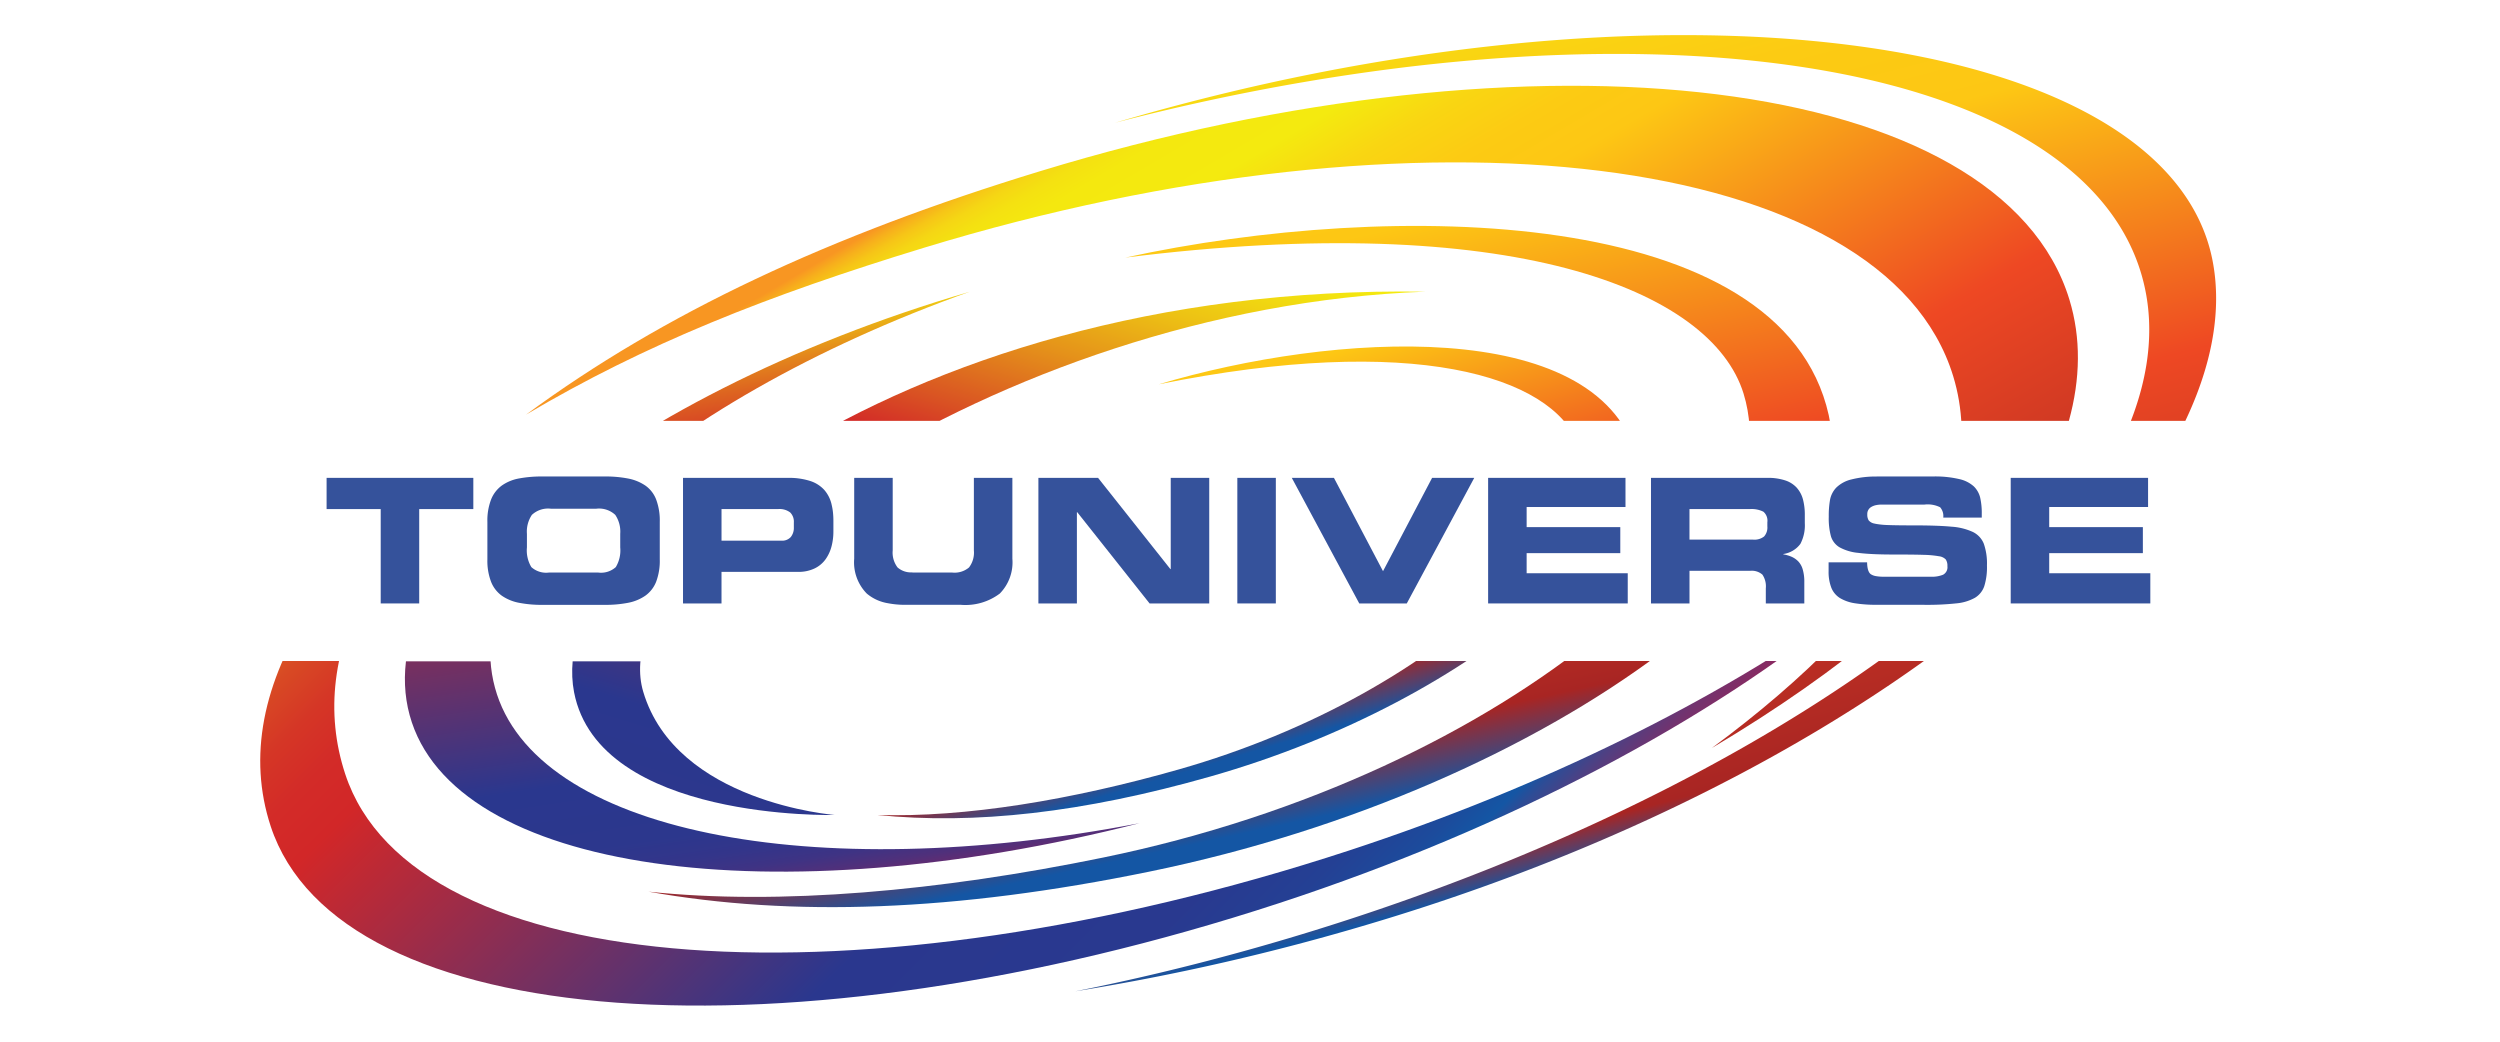 <svg xmlns="http://www.w3.org/2000/svg" xmlns:xlink="http://www.w3.org/1999/xlink" width="240" height="100" viewBox="0 0 240 100"><defs><style>.cls-1{fill:none;}.cls-2{clip-path:url(#clip-path);}.cls-3{fill:url(#linear-gradient);}.cls-4{clip-path:url(#clip-path-2);}.cls-5{fill:url(#linear-gradient-2);}.cls-6{clip-path:url(#clip-path-3);}.cls-7{fill:url(#linear-gradient-3);}.cls-8{clip-path:url(#clip-path-4);}.cls-9{fill:url(#linear-gradient-4);}.cls-10{clip-path:url(#clip-path-5);}.cls-11{fill:url(#linear-gradient-5);}.cls-12{clip-path:url(#clip-path-6);}.cls-13{fill:url(#linear-gradient-6);}.cls-14{clip-path:url(#clip-path-7);}.cls-15{fill:url(#linear-gradient-7);}.cls-16{clip-path:url(#clip-path-8);}.cls-17{fill:url(#linear-gradient-8);}.cls-18{clip-path:url(#clip-path-9);}.cls-19{fill:url(#linear-gradient-9);}.cls-20{clip-path:url(#clip-path-10);}.cls-21{fill:url(#linear-gradient-10);}.cls-22{clip-path:url(#clip-path-11);}.cls-23{fill:url(#linear-gradient-11);}.cls-24{clip-path:url(#clip-path-12);}.cls-25{fill:url(#linear-gradient-12);}.cls-26{clip-path:url(#clip-path-13);}.cls-27{fill:url(#linear-gradient-13);}.cls-28{fill:#35529b;}</style><clipPath id="clip-path"><rect class="cls-1" x="108.654" y="12.426" width="51.984" height="27.977"/></clipPath><linearGradient id="linear-gradient" x1="113.247" y1="-41.812" x2="125.749" y2="15.527" gradientTransform="translate(-1.676 72.743) rotate(-4.301)" gradientUnits="userSpaceOnUse"><stop offset="0.006" stop-color="#f4ea0f"/><stop offset="0.01" stop-color="#f4e90f"/><stop offset="0.097" stop-color="#f9d612"/><stop offset="0.186" stop-color="#fccb13"/><stop offset="0.281" stop-color="#fdc714"/><stop offset="0.592" stop-color="#ee4823"/><stop offset="0.869" stop-color="#a82523"/><stop offset="0.946" stop-color="#1456a4"/></linearGradient><clipPath id="clip-path-2"><rect class="cls-1" x="103.068" y="18.96" width="74.797" height="21.443"/></clipPath><linearGradient id="linear-gradient-2" x1="104.999" y1="3.017" x2="123.674" y2="88.671" gradientTransform="matrix(1, 0, 0, 1, 0, 0)" xlink:href="#linear-gradient"/><clipPath id="clip-path-3"><rect class="cls-1" x="58.8" y="18.96" width="85.482" height="21.443"/></clipPath><linearGradient id="linear-gradient-3" x1="104.457" y1="18.651" x2="80.545" y2="97.486" gradientUnits="userSpaceOnUse"><stop offset="0.006" stop-color="#f4ea0f"/><stop offset="0.042" stop-color="#f2df10"/><stop offset="0.104" stop-color="#edc214"/><stop offset="0.185" stop-color="#e5921a"/><stop offset="0.281" stop-color="#d95123"/><stop offset="0.338" stop-color="#d22728"/><stop offset="0.78" stop-color="#2a378e"/><stop offset="0.869" stop-color="#2c378d"/><stop offset="0.902" stop-color="#33358a"/><stop offset="0.925" stop-color="#3e3384"/><stop offset="0.943" stop-color="#4f307b"/><stop offset="0.959" stop-color="#652b70"/><stop offset="0.973" stop-color="#812663"/><stop offset="0.986" stop-color="#a02053"/><stop offset="0.988" stop-color="#a81e4f"/></linearGradient><clipPath id="clip-path-4"><rect class="cls-1" x="57.383" y="26.414" width="39.361" height="13.989"/></clipPath><linearGradient id="linear-gradient-4" x1="66.309" y1="30.411" x2="76.799" y2="100.146" gradientUnits="userSpaceOnUse"><stop offset="0.006" stop-color="#f4ea0f"/><stop offset="0.012" stop-color="#f3e110"/><stop offset="0.044" stop-color="#eab016"/><stop offset="0.076" stop-color="#e3861c"/><stop offset="0.11" stop-color="#dd6420"/><stop offset="0.143" stop-color="#d84924"/><stop offset="0.177" stop-color="#d53626"/><stop offset="0.212" stop-color="#d32b28"/><stop offset="0.249" stop-color="#d22728"/><stop offset="0.672" stop-color="#2a378e"/><stop offset="0.763" stop-color="#2c378d"/><stop offset="0.796" stop-color="#33358a"/><stop offset="0.82" stop-color="#3e3384"/><stop offset="0.839" stop-color="#4f307b"/><stop offset="0.855" stop-color="#652b70"/><stop offset="0.87" stop-color="#812663"/><stop offset="0.882" stop-color="#a02053"/><stop offset="0.885" stop-color="#a81e4f"/></linearGradient><clipPath id="clip-path-5"><rect class="cls-1" x="41.464" y="2.168" width="164.641" height="38.235"/></clipPath><linearGradient id="linear-gradient-5" x1="109.015" y1="7.266" x2="159.138" y2="92.645" gradientUnits="userSpaceOnUse"><stop offset="0" stop-color="#f89622"/><stop offset="0.009" stop-color="#f7af1c"/><stop offset="0.019" stop-color="#f6c517"/><stop offset="0.031" stop-color="#f5d614"/><stop offset="0.046" stop-color="#f4e111"/><stop offset="0.067" stop-color="#f4e80f"/><stop offset="0.125" stop-color="#f4ea0f"/><stop offset="0.127" stop-color="#f4e90f"/><stop offset="0.176" stop-color="#f9d612"/><stop offset="0.227" stop-color="#fccb13"/><stop offset="0.281" stop-color="#fdc714"/><stop offset="0.592" stop-color="#ee4823"/><stop offset="0.956" stop-color="#a82523"/><stop offset="1" stop-color="#1456a4"/></linearGradient><clipPath id="clip-path-6"><rect class="cls-1" x="102.505" y="0.424" width="114.469" height="39.979"/></clipPath><linearGradient id="linear-gradient-6" x1="139.965" y1="-4.706" x2="163.309" y2="84.915" gradientUnits="userSpaceOnUse"><stop offset="0.006" stop-color="#f4ea0f"/><stop offset="0.01" stop-color="#f4e90f"/><stop offset="0.097" stop-color="#f9d612"/><stop offset="0.186" stop-color="#fccb13"/><stop offset="0.281" stop-color="#fdc714"/><stop offset="0.592" stop-color="#ee4823"/><stop offset="0.956" stop-color="#a82523"/><stop offset="1" stop-color="#1456a4"/></linearGradient><clipPath id="clip-path-7"><rect class="cls-1" x="58.964" y="63.459" width="91.916" height="17.554"/></clipPath><linearGradient id="linear-gradient-7" x1="114.321" y1="-46.638" x2="126.823" y2="10.7" xlink:href="#linear-gradient"/><clipPath id="clip-path-8"><rect class="cls-1" x="50.678" y="63.459" width="112.414" height="24.641"/></clipPath><linearGradient id="linear-gradient-8" x1="105.709" y1="-1.875" x2="124.383" y2="83.778" gradientTransform="matrix(1, 0, 0, 1, 0, 0)" xlink:href="#linear-gradient"/><clipPath id="clip-path-9"><rect class="cls-1" x="47.898" y="63.487" width="39.742" height="21.443"/></clipPath><linearGradient id="linear-gradient-9" x1="104.948" y1="13.757" x2="81.037" y2="92.593" xlink:href="#linear-gradient-3"/><clipPath id="clip-path-10"><rect class="cls-1" x="35.195" y="63.487" width="77.196" height="21.443"/></clipPath><linearGradient id="linear-gradient-10" x1="67.045" y1="25.517" x2="77.535" y2="95.254" xlink:href="#linear-gradient-4"/><clipPath id="clip-path-11"><rect class="cls-1" x="16.805" y="63.459" width="169.22" height="44.376"/></clipPath><linearGradient id="linear-gradient-11" x1="49.212" y1="17.163" x2="139.964" y2="108.549" gradientUnits="userSpaceOnUse"><stop offset="0.006" stop-color="#f4ea0f"/><stop offset="0.012" stop-color="#f3e110"/><stop offset="0.044" stop-color="#eab016"/><stop offset="0.076" stop-color="#e3861c"/><stop offset="0.11" stop-color="#dd6420"/><stop offset="0.143" stop-color="#d84924"/><stop offset="0.177" stop-color="#d53626"/><stop offset="0.212" stop-color="#d32b28"/><stop offset="0.249" stop-color="#d22728"/><stop offset="0.59" stop-color="#2a378e"/><stop offset="0.738" stop-color="#29398f"/><stop offset="0.792" stop-color="#244094"/><stop offset="0.83" stop-color="#1c4b9c"/><stop offset="0.851" stop-color="#1456a4"/><stop offset="0.86" stop-color="#2b4d97"/><stop offset="0.879" stop-color="#513f81"/><stop offset="0.898" stop-color="#71336f"/><stop offset="0.918" stop-color="#892a61"/><stop offset="0.939" stop-color="#9a2357"/><stop offset="0.962" stop-color="#a51f51"/><stop offset="0.988" stop-color="#a81e4f"/></linearGradient><clipPath id="clip-path-12"><rect class="cls-1" x="158.387" y="63.459" width="24.657" height="10.75"/></clipPath><linearGradient id="linear-gradient-12" x1="109.724" y1="2.269" x2="159.847" y2="87.648" xlink:href="#linear-gradient-5"/><clipPath id="clip-path-13"><rect class="cls-1" x="82.297" y="63.459" width="120.844" height="31.709"/></clipPath><linearGradient id="linear-gradient-13" x1="140.674" y1="-9.527" x2="164.018" y2="80.094" xlink:href="#linear-gradient-6"/></defs><title>logo</title><g id="Layer_1" data-name="Layer 1"><g class="cls-2"><path class="cls-3" d="M112.458,78.757c25.68-7.31,43.288-25.29,39.053-36.117-2.562-6.55-15.886-10.687-40.283-5.744,16.807-5.013,41.828-6.527,45.839,6.698,3.391,11.179-15.771,28.495-41.577,35.843-12.217,3.477-22.641,4.644-31.99,3.693C91.966,83.388,102.15,81.691,112.458,78.757Z"/></g><rect class="cls-1" x="108.654" y="12.426" width="51.984" height="27.977"/><g class="cls-4"><path class="cls-5" d="M105.167,87.222c39.071-8.011,67.316-32.82,62.22-49.422-3.084-10.044-22.465-17.699-59.361-13.071,25.596-5.583,63.037-5.037,67.53,15.113,3.798,17.031-26.685,40.678-65.948,48.732C91.02,92.385,75.362,92.955,61.543,90.49,74.124,91.825,89.484,90.439,105.167,87.222Z"/></g><rect class="cls-1" x="103.068" y="20.486" width="74.797" height="21.443"/><g class="cls-6"><path class="cls-7" d="M61.258,71.293C57.17,57.517,95.363,29.529,136.821,28.002,85.356,27.18,51.654,56.007,54.619,71.344c2.4,12.407,25.033,11.785,25.033,11.785S64.423,81.964,61.258,71.293Z"/></g><g class="cls-8"><path class="cls-9" d="M46.781,70.916C43.013,57.049,63.029,38.724,93.102,28.002c-34.545,10.104-58.61,30.465-54.515,45.538,4.109,15.12,35.035,19.32,70.067,10.38C77.269,89.973,50.545,84.772,46.781,70.916Z"/></g><rect class="cls-1" x="57.41" y="26.414" width="39.361" height="13.989"/><g class="cls-10"><path class="cls-11" d="M198.663,28.762C192.112,7.295,147.864,1.779,99.836,16.439,79.545,22.633,63.703,30.085,50.497,39.807c11.417-6.763,23.157-11.428,38.183-16.016,48.028-14.659,92.275-9.143,98.827,12.324,3.784,12.396-5.831,27.402-23.882,40.693C188.699,61.954,203.165,43.512,198.663,28.762Z"/></g><g class="cls-12"><path class="cls-13" d="M212.402,25.002c-4.329-22.133-53.37-28.596-105.351-13.218C156.019-.912,199.241,5.1,205.553,26.259c6.656,22.324-30.285,53.046-82.512,68.62-6.954,2.074-13.827,3.772-20.536,5.109a221.391,221.391,0,0,0,28.38-6.502C183.059,77.926,216.546,46.185,212.402,25.002Z"/></g><g class="cls-14"><path class="cls-15" d="M113.167,73.864c25.68-7.31,43.288-25.29,39.053-36.117-2.562-6.549-15.886-10.686-40.283-5.743,16.807-5.013,41.828-6.528,45.839,6.698,3.391,11.179-15.771,28.495-41.577,35.842-12.217,3.478-22.641,4.645-31.99,3.693C92.674,78.495,102.859,76.798,113.167,73.864Z"/></g><g class="cls-16"><path class="cls-17" d="M105.876,82.33c39.071-8.012,67.316-32.821,62.22-49.423-3.084-10.044-22.465-17.7-59.361-13.07,25.596-5.583,63.037-5.038,67.53,15.112,3.798,17.032-26.685,40.679-65.948,48.732-18.589,3.812-34.246,4.381-48.066,1.917C74.833,86.933,90.193,85.546,105.876,82.33Z"/></g><g class="cls-18"><path class="cls-19" d="M61.748,66.4c-4.087-13.776,34.105-41.764,75.564-43.291-51.465-.821-85.168,28.006-82.202,43.343,2.4,12.407,25.033,11.784,25.033,11.784S64.914,77.071,61.748,66.4Z"/></g><g class="cls-20"><path class="cls-21" d="M47.518,66.024C43.749,52.157,63.766,33.832,93.838,23.108c-34.545,10.105-58.61,30.465-54.514,45.538,4.109,15.121,35.035,19.32,70.067,10.381C78.005,85.081,51.281,79.879,47.518,66.024Z"/></g><g class="cls-22"><path class="cls-23" d="M129.486,81.656C82.631,97.017,39.631,94.11,33.138,74.3c-3.853-11.754,2.879-24.755,21.328-38.27-22.996,14.715-32.82,30.051-28.484,43.277C32.506,99.213,75.715,102.133,122.8,86.7c22.294-7.307,41.398-17.577,54.647-28.48C164.817,67.209,148.292,75.491,129.486,81.656Z"/></g><g class="cls-24"><path class="cls-25" d="M199.372,23.765c-6.552-21.467-50.799-26.983-98.827-12.323C80.254,17.636,64.412,25.087,51.206,34.81,62.623,28.047,74.363,23.381,89.39,18.794c48.028-14.66,92.275-9.144,98.827,12.323,3.784,12.396-5.831,27.401-23.882,40.693C189.408,56.956,203.874,38.515,199.372,23.765Z"/></g><g class="cls-26"><path class="cls-27" d="M213.111,20.182C208.782-1.951,159.741-8.414,107.76,6.964,156.728-5.732,199.95.28,206.262,21.439c6.656,22.323-30.285,53.045-82.512,68.621-6.954,2.073-13.827,3.771-20.536,5.108a221.4,221.4,0,0,0,28.38-6.502C183.768,73.106,217.255,41.366,213.111,20.182Z"/></g><polygon class="cls-28" points="31.353 45.875 31.353 48.872 36.548 48.872 36.548 57.93 40.244 57.93 40.244 48.872 44.542 48.872 45.439 48.872 45.439 45.875 44.542 45.875 31.353 45.875"/><path class="cls-28" d="M61.956,46.616a4.411,4.411,0,0,0-1.64-.674,11.345,11.345,0,0,0-2.289-.2H52.099a11.865,11.865,0,0,0-2.289.192,4.158,4.158,0,0,0-1.631.675,3.042,3.042,0,0,0-1.033,1.34,5.63,5.63,0,0,0-.357,2.157v3.597a5.625,5.625,0,0,0,.357,2.156,2.983,2.983,0,0,0,1.033,1.332,4.328,4.328,0,0,0,1.631.674,11.283,11.283,0,0,0,2.289.201h5.928a11.285,11.285,0,0,0,2.289-.201,4.328,4.328,0,0,0,1.64-.682,2.975,2.975,0,0,0,1.033-1.332,5.685,5.685,0,0,0,.349-2.148V50.104a5.758,5.758,0,0,0-.349-2.157,2.917,2.917,0,0,0-1.033-1.332m-2.414,5.936a3.103,3.103,0,0,1-.425,1.89,2.116,2.116,0,0,1-1.69.524H52.699a2.118,2.118,0,0,1-1.69-.524,3.105,3.105,0,0,1-.424-1.89V51.253a2.886,2.886,0,0,1,.474-1.823,2.279,2.279,0,0,1,1.84-.592h4.329a2.278,2.278,0,0,1,1.839.592,2.886,2.886,0,0,1,.475,1.823Z"/><path class="cls-28" d="M74.372,54.9h2.237a3.549,3.549,0,0,0,1.599-.333,2.782,2.782,0,0,0,1.057-.891,3.761,3.761,0,0,0,.566-1.241,5.606,5.606,0,0,0,.175-1.399V50.005a7.611,7.611,0,0,0-.052-.911,5.602,5.602,0,0,0-.115-.636c-.011-.047-.02-.097-.033-.142a3.18,3.18,0,0,0-.682-1.29,3.111,3.111,0,0,0-1.34-.85,6.575,6.575,0,0,0-2.14-.299H65.569V57.93h3.696V54.9H74.372Zm-5.106-2.997V48.872h5.428a1.688,1.688,0,0,1,1.165.325,1.243,1.243,0,0,1,.35.958v.466a1.406,1.406,0,0,1-.292.932,1.113,1.113,0,0,1-.907.35Z"/><path class="cls-28" d="M85.213,57.905a8.731,8.731,0,0,0,1.735.158h5.295a5.479,5.479,0,0,0,3.738-1.082,4.275,4.275,0,0,0,1.207-3.347V45.875H93.492v6.96a2.343,2.343,0,0,1-.466,1.64,2.14,2.14,0,0,1-1.598.491H87.764c-.092,0-.17-.01-.255-.015a1.953,1.953,0,0,1-1.343-.476,2.345,2.345,0,0,1-.466-1.64v-6.96H82.003v7.759A4.275,4.275,0,0,0,83.21,56.981a4.186,4.186,0,0,0,2.003.924"/><polygon class="cls-28" points="112.39 54.633 112.357 54.633 105.414 45.875 104.076 45.875 101.983 45.875 99.686 45.875 99.686 47.804 99.686 49.558 99.686 57.93 103.382 57.93 103.382 49.172 103.416 49.172 110.359 57.93 116.087 57.93 116.087 45.875 112.39 45.875 112.39 54.633"/><polygon class="cls-28" points="118.784 57.93 119.94 57.93 122.48 57.93 122.48 55.711 122.48 45.875 118.784 45.875 118.784 57.93"/><polygon class="cls-28" points="132.77 54.833 131.638 52.681 129.152 47.954 128.058 45.875 124.012 45.875 126.83 51.12 129.165 55.466 130.489 57.93 132.993 57.93 133.597 57.93 135.051 57.93 136.825 54.629 137.365 53.624 141.528 45.875 137.482 45.875 132.77 54.833"/><polygon class="cls-28" points="146.557 53.588 146.557 53.102 146.989 53.102 155.548 53.102 155.548 50.604 149.131 50.604 146.557 50.604 146.557 48.673 150.686 48.673 156.047 48.673 156.047 45.875 152.782 45.875 143.835 45.875 143.571 45.875 142.86 45.875 142.86 46.994 142.86 47.193 142.86 57.506 142.86 57.93 153.767 57.93 156.263 57.93 156.263 55.128 156.263 55.032 146.557 55.032 146.557 53.588"/><path class="cls-28" d="M172.506,46.841a2.591,2.591,0,0,0-1.107-.716,5.245,5.245,0,0,0-1.748-.25H158.495V57.93h3.697V54.8h5.811a1.548,1.548,0,0,1,1.19.366,2.012,2.012,0,0,1,.325,1.315V57.93h3.696V55.882a4.188,4.188,0,0,0-.15-1.207,1.878,1.878,0,0,0-.425-.775,2.04,2.04,0,0,0-.625-.441,3.46,3.46,0,0,0-.816-.241v-.033a2.471,2.471,0,0,0,1.64-.974,3.831,3.831,0,0,0,.424-1.99v-.766a5.777,5.777,0,0,0-.174-1.498,2.75,2.75,0,0,0-.583-1.115m-2.839,3.696a1.284,1.284,0,0,1-.316.966,1.504,1.504,0,0,1-1.05.3h-6.11V48.872h5.778a2.535,2.535,0,0,1,1.315.25,1.133,1.133,0,0,1,.383,1.015Z"/><path class="cls-28" d="M189.398,51.07a5.815,5.815,0,0,0-2.057-.508q-1.306-.125-3.671-.125-1.582,0-2.439-.033a7.755,7.755,0,0,1-1.131-.11c-.051-.01-.106-.02-.15-.032a.92.92,0,0,1-.557-.307,1.048,1.048,0,0,1-.133-.583.771.771,0,0,1,.375-.7,1.48,1.48,0,0,1,.467-.179,2.704,2.704,0,0,1,.557-.054h4.096a2.676,2.676,0,0,1,1.498.259,1.277,1.277,0,0,1,.3.99h3.696v-.383a6.638,6.638,0,0,0-.15-1.524,2.253,2.253,0,0,0-.608-1.083,3.073,3.073,0,0,0-1.407-.707,10.124,10.124,0,0,0-2.498-.25H180.423c-.111,0-.217.002-.324.004a9.534,9.534,0,0,0-2.357.28,3.103,3.103,0,0,0-1.465.791,2.336,2.336,0,0,0-.591,1.149,8.839,8.839,0,0,0-.125,1.64,6.618,6.618,0,0,0,.208,1.873,1.864,1.864,0,0,0,.816,1.057,4.606,4.606,0,0,0,1.815.541c.461.06,1.03.103,1.699.129.496.019,1.046.029,1.656.029q2.014,0,2.956.033a9.341,9.341,0,0,1,1.432.134,1.071,1.071,0,0,1,.65.308,1.058,1.058,0,0,1,.158.64.812.812,0,0,1-.416.825,2.852,2.852,0,0,1-1.165.192H180.84a4.103,4.103,0,0,1-.74-.057,1.278,1.278,0,0,1-.5-.184q-.342-.241-.358-1.141h-3.696v.833a4.195,4.195,0,0,0,.266,1.615,2.073,2.073,0,0,0,.824.982,3.947,3.947,0,0,0,1.432.5,12.929,12.929,0,0,0,2.032.147c.054.001.103.003.158.003h4.479a26.21,26.21,0,0,0,3.08-.141,4.496,4.496,0,0,0,1.773-.533,2.087,2.087,0,0,0,.9-1.116,6.124,6.124,0,0,0,.258-1.989,5.775,5.775,0,0,0-.3-2.082,2.131,2.131,0,0,0-1.049-1.132"/><polygon class="cls-28" points="196.724 55.032 196.724 53.102 205.715 53.102 205.715 50.604 196.724 50.604 196.724 48.672 206.215 48.672 206.215 45.875 193.028 45.875 193.028 57.93 206.431 57.93 206.431 55.032 196.724 55.032"/></g></svg>